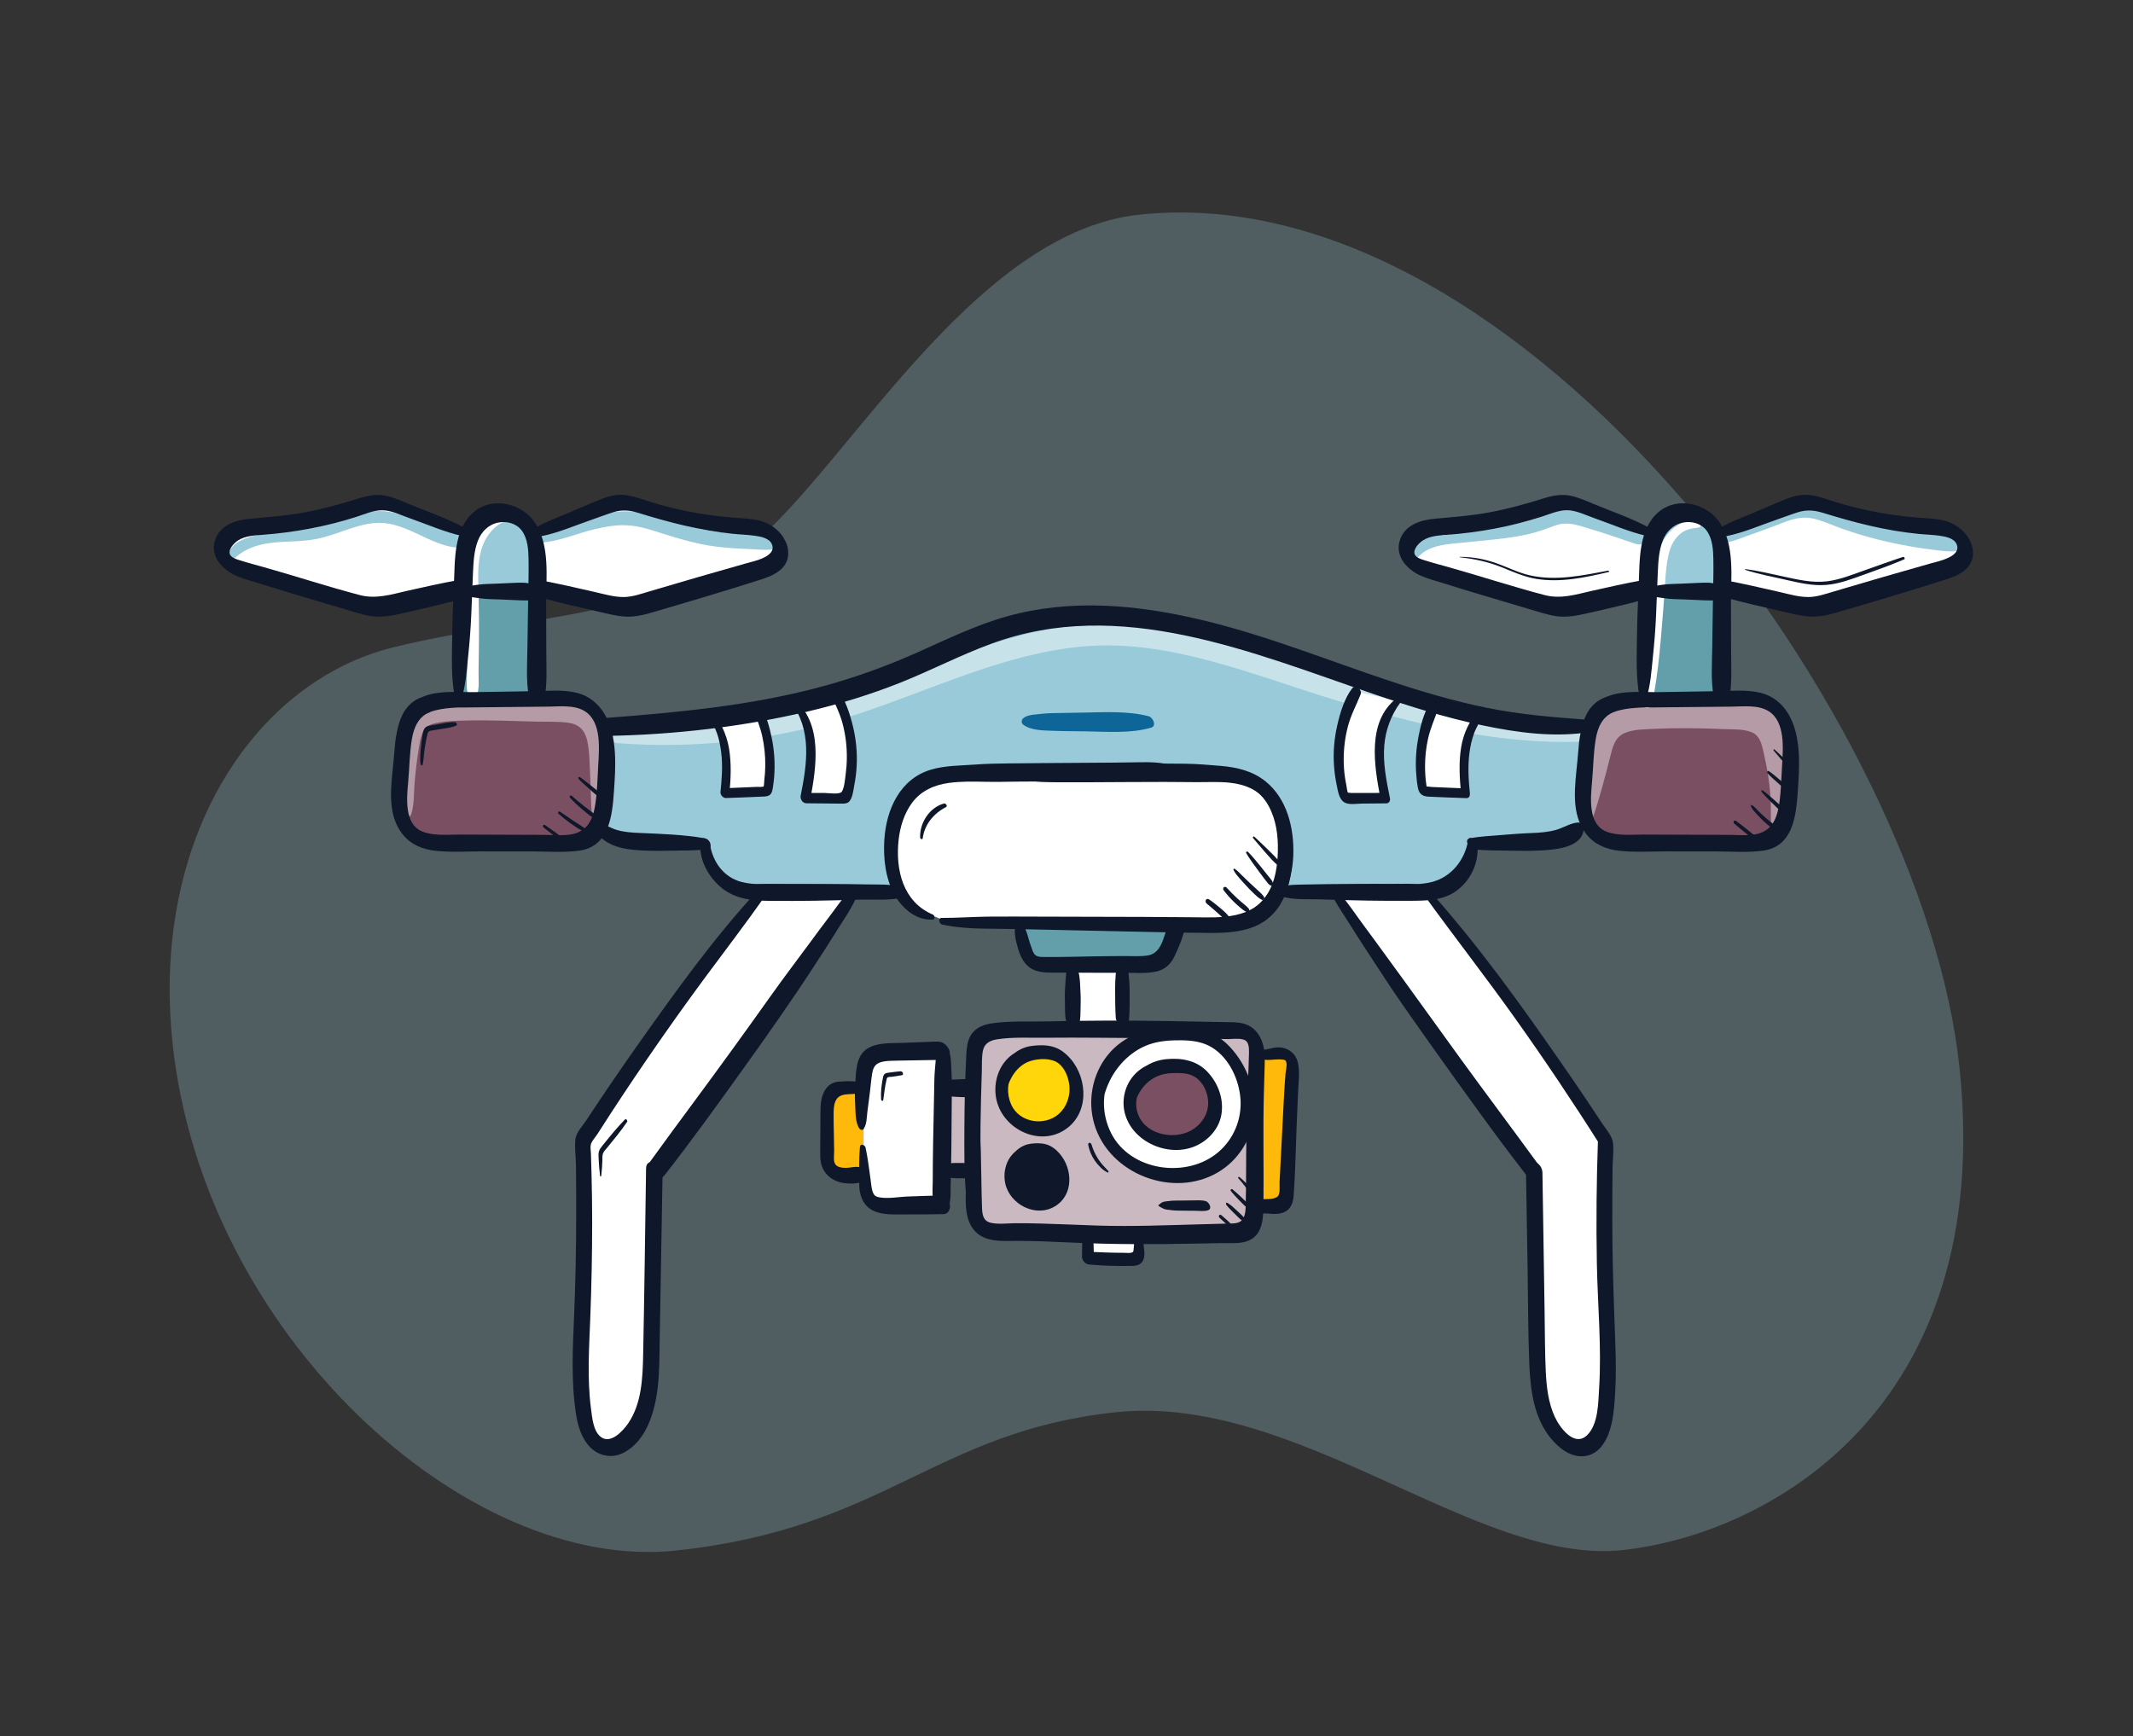 <?xml version="1.0" encoding="UTF-8"?>
<svg xmlns="http://www.w3.org/2000/svg" viewBox="0 0 400.44 325.99">
  <rect x="0" y="0" width="400.44" height="325.99" fill="#333333" stroke="none"/>
  <g id="Layer_2" data-name="Layer 2">
    <g style="opacity: .28;">
      <path d="M32.4,195.92c-4.12-38.79,15.59-68.01,41.46-74.38,25.87-6.37,53.1-5.49,70.49-22.12,17.39-16.63,40.14-55.99,69.57-59.12,72.17-7.67,147.09,95.56,153.93,159.98,6.85,64.42-36.1,87.89-63.34,90.78-27.24,2.89-61.04-29.51-95.04-25.89-34,3.61-43.23,21.79-82.6,25.97-39.37,4.18-88.67-40.64-94.47-95.22Z" style="fill: #99cad9;"/>
    </g>
  </g>
  <g id="Layer_1" data-name="Layer 1">
    <g>
      <g>
        <g>
          <path d="M204.26,236.23c-.01-1.03-.02-3.45-.02-4.49v-.02c3.2,.13,6.38,.23,9.5,.18,.03,.91,.06,1.81,.08,2.72,.02,.56,0,1.21-.43,1.56-.32,.25-.75,.27-1.16,.28-2.66,.03-5.32-.05-7.97-.23Z" style="fill: #fff;"/>
          <path d="M214.41,212.3c.64,.57,1.4,1.02,2.19,1.37,2.13,.94,4.62,1.13,6.8,.33,2.18-.81,3.99-2.67,4.54-4.93,.43-1.78,.08-3.69-.79-5.31-.79-1.47-2.05-2.74-3.63-3.28-.93-.31-1.92-.36-2.9-.36-.86,.01-1.73,.06-2.57,.25-3.15,.71-5.65,3.62-5.94,6.82,.02,1.92,.86,3.83,2.3,5.11Zm18.1-11.54c1.52,3,2.14,6.57,1.38,9.87-.97,4.21-4.15,7.67-7.99,9.17s-8.21,1.14-11.96-.61c-1.39-.65-2.71-1.49-3.85-2.56-2.54-2.39-4.05-5.97-4.05-9.57v-.06c.58-5.91,4.97-11.24,10.46-12.56,1.48-.35,3-.44,4.52-.45,1.72-.01,3.47,.08,5.1,.66,2.78,1,5,3.37,6.39,6.11Z" style="fill: #fff;"/>
          <path d="M201.24,201.24c.76,1.61,1.07,3.53,.69,5.31-.49,2.25-2.07,4.11-3.99,4.92-1.91,.81-4.09,.61-5.95-.32-.7-.35-1.36-.8-1.93-1.38-1.25-1.28-1.99-3.17-2.02-5.08,.25-3.21,2.45-6.13,5.22-6.85,.74-.19,1.5-.24,2.25-.24,.86,0,1.73,.04,2.54,.35,1.39,.54,2.5,1.81,3.19,3.29Z" style="fill: #ffd60a;"/>
          <path d="M227.15,203.76c.87,1.62,1.22,3.53,.79,5.31-.55,2.26-2.36,4.12-4.54,4.93-2.18,.8-4.67,.61-6.8-.33-.79-.35-1.55-.8-2.19-1.37-1.44-1.28-2.28-3.19-2.3-5.11,.29-3.2,2.79-6.11,5.94-6.82,.84-.19,1.71-.24,2.57-.25,.98,0,1.97,.05,2.9,.36,1.58,.54,2.84,1.81,3.63,3.28Z" style="fill: #7b4f62;"/>
          <path d="M213.94,219.19c3.75,1.75,8.12,2.11,11.96,.61s7.02-4.96,7.99-9.17c.76-3.3,.14-6.87-1.38-9.87-1.39-2.74-3.61-5.11-6.39-6.11-1.63-.58-3.38-.67-5.1-.66-1.52,.01-3.04,.1-4.52,.45-5.49,1.32-9.88,6.65-10.46,12.56v.06c0,3.6,1.51,7.18,4.05,9.57,1.14,1.07,2.46,1.91,3.85,2.56Zm-3.24-25.97c6.99,.04,13.97,.15,20.95,.27,.87,.02,1.78,.04,2.54,.46,1.37,.77,1.72,2.46,1.77,4.1,.02,.37,.01,.75,0,1.11-.13,3.73-.26,7.47-.38,11.21-.18,5.08,.12,11.3-.06,16.4v.02c-.05,1.52-.22,3.29-1.49,4.15-.77,.52-1.76,.55-2.68,.58-2.1,.04-4.19,.09-6.29,.14-3.48,.08-6.96,.16-10.44,.23-.29,.01-.58,.01-.88,.01-3.12,.05-6.3-.05-9.5-.18-5.18-.21-10.39-.5-15.44-.39-1.6,.04-3.41-.01-4.59-1.04h-.01s-.08-.07-.12-.11c-.33-.27-.6-.63-.78-1.02-.42-.9-.47-1.93-.51-2.93-.08-2.15-.14-4.29-.17-6.44-.1-5.15-.07-10.3,.08-15.45,.05-2.01,.13-4.01,.22-6.01,.05-1.13,.14-2.33,.81-3.23,1.02-1.38,2.98-1.57,4.7-1.63,4.33-.14,8.66-.21,12.99-.25,3.1-.02,6.19-.02,9.28,0Zm-18.71,17.93c1.86,.93,4.04,1.13,5.95,.32,1.92-.81,3.5-2.67,3.99-4.92,.38-1.78,.07-3.7-.69-5.31-.69-1.48-1.8-2.75-3.19-3.29-.81-.31-1.68-.36-2.54-.35-.75,0-1.51,.05-2.25,.24-2.77,.72-4.97,3.64-5.22,6.85,.03,1.91,.77,3.8,2.02,5.08,.57,.58,1.23,1.03,1.93,1.38Zm.48,14.19c1.29,.64,2.79,.78,4.11,.22s2.42-1.84,2.75-3.4c.26-1.22,.05-2.55-.47-3.66-.48-1.02-1.24-1.9-2.2-2.27-.56-.21-1.16-.25-1.76-.24-.52,0-1.04,.03-1.55,.17-1.86,.48-3.35,2.41-3.59,4.56,0,.04-.01,.08-.01,.13,.01,1.32,.53,2.65,1.4,3.54,.39,.39,.84,.7,1.32,.95Z" style="fill: #cab9c0;"/>
          <path d="M194.9,215.99c.6-.01,1.2,.03,1.76,.24,.96,.37,1.72,1.25,2.2,2.27,.52,1.11,.73,2.44,.47,3.66-.33,1.56-1.43,2.84-2.75,3.4s-2.82,.42-4.11-.22c-.48-.25-.93-.56-1.32-.95-.87-.89-1.39-2.22-1.4-3.54,0-.05,.01-.09,.01-.13,.24-2.15,1.73-4.08,3.59-4.56,.51-.14,1.03-.17,1.55-.17Z" style="fill: #0f172a;"/>
          <path d="M242.36,198.81c.3,.53,.28,1.17,.25,1.78-.37,7.83-.73,15.66-1.1,23.49-.02,.43-.04,.88-.23,1.27-.46,.94-1.68,1.2-2.72,1.18-1.03-.03-2.12-.2-3.04,.24,.18-5.1-.12-11.32,.06-16.4,.12-3.74,.25-7.48,.38-11.21,.01-.36,.02-.74,0-1.11h.42c1.03,.24,2.1-.1,3.15-.23s2.31,.06,2.83,.99Z" style="fill: #ffb90b;"/>
          <path d="M181.91,204.32l.79,.02c-.15,5.15-.18,10.3-.08,15.45h-.32c-1.82,.01-3.65,.01-5.47,.01,.07-5.16,.14-10.32,.22-15.48h4.86Z" style="fill: #cab9c0;"/>
          <path d="M161.96,204.18l-.23-.02c-1.19,.05-2.37,.1-3.56,.16-.35,.01-.71,.03-1.04,.16-.38,.14-.7,.41-.95,.73-.9,1.13-.93,2.71-.92,4.15,.01,2.58,.02,5.16,.04,7.73,0,.54,0,1.09,.18,1.6,.39,1.11,1.54,1.81,2.7,1.99,1.15,.19,2.33-.05,3.48-.28l.46-.03v-17.79c-.06,.53-.12,1.06-.16,1.59Z" style="fill: #ffb90b;"/>
          <path d="M176.83,197.27c-3.14,.08-6.27,.17-9.41,.26-1.64,.04-3.52,.21-4.46,1.55-.48,.68-.61,1.55-.72,2.38-.05,.37-.08,.75-.12,1.13v17.79h.18c.05,.62,.09,1.24,.13,1.87,.08,1.09,.19,2.28,.92,3.09,.95,1.06,2.56,1.11,3.98,1.08,3.15-.07,6.29-.14,9.43-.19v-.55c.02-1.96,.04-3.91,.07-5.87,.07-5.16,.14-10.32,.22-15.48,.03-2.35,.07-4.7,.1-7.05h-.32Z" style="fill: #fff;"/>
          <path d="M221.05,173.63v.11c-.52,1.34-1.04,2.68-1.56,4.01-.31,.81-.65,1.65-1.28,2.25-1.06,.99-2.66,1.05-4.11,1.06-1.13,0-2.26,.01-3.39,.01-3.11,.02-6.21,.03-9.31,.04-1.49,.01-2.98,.01-4.47,.02-1.14,0-2.38-.02-3.25-.76-.55-.47-.86-1.16-1.11-1.83-.58-1.57-.96-3.22-1.12-4.89v-.37c9.87,.11,19.74,.23,29.6,.35Z" style="fill: #639fab;"/>
          <path d="M210.71,181.2v12.02c-3.1-.02-6.19-.02-9.29,0l-.02-1.54v-10.57c3.1-.01,6.2-.02,9.31-.04v.13Z" style="fill: #fff;"/>
        </g>
        <g>
          <path d="M367.31,99.86c1.55,.82,2.72,2.64,2.18,4.31-.55,1.71-2.52,2.44-4.24,2.95-6.77,2-13.54,4.01-20.31,6.01-1.24,.37-2.5,.74-3.79,.81-1.57,.09-3.14-.27-4.67-.62-3.99-.91-7.97-1.83-11.96-2.74h-.53c.01-1.12,.01-2.24,.02-3.36,.01-2.5-.07-5.22-1.13-7.39l1.6-.05c3.95-1.51,7.89-3.02,11.84-4.53,1.02-.4,2.07-.79,3.16-.87,1.59-.12,3.14,.43,4.66,.93,5.85,1.91,11.93,3.1,18.07,3.53,1.74,.12,3.56,.2,5.1,1.02Z" style="fill: #fff;"/>
          <path d="M333,132.21c3.4,1.95,3.93,6.58,3.86,10.5-.05,2.47-.18,4.95-.39,7.41-.24,2.68-.77,5.7-3.01,7.18-1.53,1.01-3.48,1.04-5.32,1.04-6.99-.02-13.98-.04-20.97-.05-2.21-.01-4.57-.06-6.37-1.33-.87-.61-1.49-1.41-1.92-2.32-1.11-2.31-1.04-5.36-.81-8.04,.17-2,.34-4.01,.51-6.02,.18-2.04,.45-4.26,1.49-5.95,.02-.05,.06-.1,.09-.14,.5-.68,1.09-1.27,1.81-1.74,1.44-.83,3.23-.98,4.92-1.09,1.73-.11,3.46-.19,5.2-.26l11.79-.15c1.03-.01,2.05-.03,3.08-.04,2.07-.03,4.25-.03,6.04,1Z" style="fill: #7b4f62;"/>
          <path d="M368.01,101c-1.85-.53-3.99-.43-5.91-.66-1.86-.22-3.71-.49-5.56-.83-3.96-.74-7.85-1.84-11.63-3.22-1.67-.61-3.34-1.28-5.12-1.48-1.79-.2-3.48,.25-5.14,.88-1.89,.71-3.76,1.49-5.6,2.31-1.9,.86-4.05,1.59-5.77,2.76,0,0-.01,.01-.02,.02-.11-.33-.24-.65-.39-.96-.34-.7-.79-1.34-1.36-1.89-2.17-2.11-5.96-2.23-8.26-.27-.79,.68-1.38,1.51-1.8,2.44-.94,2.04-1.14,4.54-1.24,6.84-.06,1.21-.11,2.43-.16,3.64-.01,.16-.02,.31-.03,.47l.37,.02h13.59v-.5c0-1.12,0-2.24,.02-3.36,0-1.74-.04-3.57-.42-5.26,.03,0,.06,0,.1,0,1.9-.3,3.81-1.16,5.62-1.79,1.87-.64,3.7-1.35,5.55-2.06,1.92-.74,3.71-1.2,5.75-.69,1.73,.43,3.38,1.2,5.06,1.8,3.53,1.26,7.15,2.25,10.83,2.98,1.8,.36,3.61,.68,5.42,.9,1.87,.23,4.07,.66,5.93,.32,1.21-.22,1.37-2.07,.16-2.42Z" style="fill: #99cad9;"/>
          <path d="M312.09,131.4c-.98,.01-1.95,.02-2.93,.04v-.76c.29-6.54,.58-13.08,.87-19.62l.37,.02h13.59c-.05,6.57-.09,13.15-.12,19.71v.46c-3.92,.05-7.85,.1-11.78,.15Z" style="fill: #639fab;"/>
          <path d="M309.91,99.78l1.55,.33c-.94,2.04-1.14,4.54-1.24,6.84-.06,1.21-.11,2.43-.16,3.64h-.19c-3.98,.9-7.97,1.82-11.95,2.73-1.54,.35-3.11,.71-4.68,.62-1.29-.07-2.55-.44-3.79-.81-6.77-2-13.54-4.01-20.31-6.01-1.72-.51-3.69-1.24-4.24-2.95-.54-1.67,.63-3.49,2.18-4.31,1.54-.82,3.36-.9,5.1-1.02,6.14-.43,12.23-1.62,18.07-3.53,1.52-.5,3.07-1.05,4.66-.93,1.09,.08,2.14,.47,3.16,.87,3.95,1.51,7.9,3.02,11.84,4.53Z" style="fill: #fff;"/>
          <path d="M302.28,247.46c.25,6.18,.61,12.4-.39,18.5-.41,2.48-1.5,5.38-3.98,5.81-1.65,.29-3.27-.71-4.42-1.93-3.8-4.04-4.11-10.15-4.2-15.7-.19-11.45-.37-22.9-.56-34.35l-.5-.32c-12.62-16.79-24.82-33.89-36.59-51.28v-.69h.3c5.52,.05,11.49,.14,14.58,.04,.35-.01,.71-.02,1.07-.04h1.11v.31c11.97,14.85,23.14,30.35,33.42,46.42-.34,11.07-.28,22.16,.16,33.23Z" style="fill: #fff;"/>
          <path d="M133.1,158.43c-3.7-.12-7.39-.23-11.1-.35-3.23-.1-6.86-.38-9-2.81h-.02c.8-1.52,1.08-3.41,1.24-5.15,.21-2.46,.35-4.94,.39-7.41,.04-1.97-.08-4.12-.64-6.02l.65-.19c18.96-.89,38.1-3.41,55.64-10.68,6.65-2.76,13.05-6.19,19.98-8.17,17.87-5.12,36.97-.02,54.53,6.09,17.55,6.11,35.38,13.36,53.96,12.56l.33,.14c.28-.65,.61-1.26,1.01-1.81-1.04,1.69-1.31,3.91-1.49,5.95-.17,2.01-.34,4.02-.51,6.02-.23,2.68-.3,5.73,.81,8.04l-1.62,.63c-2.13,2.43-5.76,2.71-9,2.81-3.7,.12-7.39,.23-11.09,.35-.06,4.02-3.08,7.83-7,8.75-.84,.2-1.71,.28-2.58,.32h-15.95c-3.93-.05-7.6-.07-9.81,0l-1.21-.11c.05-.11,.09-.23,.13-.35,1.01-2.11,1.38-4.49,1.44-6.83,.15-5.06-1.4-10.71-5.78-13.24-2.59-1.51-5.73-1.65-8.73-1.76-8.19-.29-25.76,.12-34.03-.18-4.45,.04-8.45,.09-11.16,.18-3,.11-6.14,.25-8.74,1.76-4.38,2.53-5.92,8.18-5.78,13.24,.08,2.51,.49,5.07,1.67,7.29-2.27-.07-6.27-.04-10.52,0h-16.44c-.87-.04-1.74-.12-2.59-.32-3.91-.92-6.94-4.73-6.99-8.75Z" style="fill: #99cad9;"/>
          <path d="M169.64,167.5c-1.18-2.22-1.59-4.78-1.67-7.29-.14-5.06,1.4-10.71,5.78-13.24,2.6-1.51,5.74-1.65,8.74-1.76,2.71-.09,6.71-.14,11.16-.18,8.27,.3,25.84-.11,34.03,.18,3,.11,6.14,.25,8.73,1.76,4.38,2.53,5.93,8.18,5.78,13.24-.06,2.34-.43,4.72-1.44,6.83-.04,.12-.08,.24-.13,.35-.53,1.26-1.26,2.42-2.26,3.37-3.06,2.87-7.72,2.99-11.92,2.94-12.39-.15-24.79-.3-37.19-.45-3.4-.05-8.27,.13-11.64-.26l-1.93-.83c-2.55-.4-4.71-2.25-5.96-4.5-.03-.05-.06-.11-.08-.16Z" style="fill: #fff;"/>
          <path d="M160.62,167.5v.69c-11.77,17.39-23.97,34.49-36.58,51.28l-.51,.32c-.19,11.45-.37,22.9-.56,34.35-.09,5.55-.4,11.66-4.2,15.7-1.15,1.22-2.77,2.22-4.42,1.93-2.48-.43-3.57-3.33-3.98-5.81-1-6.1-.63-12.32-.39-18.5,.44-11.07,.5-22.16,.17-33.23,10.28-16.07,21.44-31.57,33.41-46.42v-.28c.07,.01,.13,.01,.19,.01,3.09,.1,9.48,0,15.37-.04h1.5Z" style="fill: #fff;"/>
          <path d="M144.89,99.86c-1.55-.82-3.36-.9-5.11-1.02-6.14-.43-12.22-1.62-18.07-3.53-1.51-.5-3.06-1.05-4.65-.93-1.1,.08-2.14,.47-3.17,.87-3.94,1.51-7.89,3.02-11.84,4.53h-.88s1,5.03,1,5.03l-1-5.02h-.73c1.08,2.17,1.16,4.92,1.14,7.43-.01,1.12-.01,2.24-.02,3.36h.53c3.99,.91,7.97,1.83,11.96,2.74,1.54,.35,3.1,.71,4.67,.62,1.3-.07,2.55-.44,3.8-.81,6.77-2,13.53-4.01,20.3-6.01,1.73-.51,3.69-1.24,4.25-2.95,.54-1.67-.64-3.49-2.18-4.31Zm-44.02,.05l1.57,6.01-1.57-6.01Z" style="fill: #fff;"/>
          <path d="M113.97,136.69c.56,1.9,.68,4.05,.64,6.02-.04,2.47-.18,4.95-.39,7.41-.16,1.74-.44,3.63-1.24,5.14-.41,.82-.99,1.52-1.77,2.04-1.53,1.01-3.48,1.04-5.32,1.04-6.99-.02-13.98-.04-20.97-.05-2.21-.01-4.57-.06-6.37-1.33-3.06-2.17-3.05-6.62-2.73-10.36,.17-2,.34-4.01,.52-6.02,.17-2.03,.44-4.23,1.46-5.92,0-.01,0-.02,.01-.03,.52-.74,1.14-1.38,1.91-1.88,1.45-.83,3.23-.98,4.92-1.09,1.73-.11,3.46-.19,5.19-.26,3.87-.05,7.75-.1,11.62-.15,1.09-.01,2.17-.03,3.26-.04,2.07-.03,4.25-.03,6.04,1,1.69,.97,2.67,2.6,3.22,4.48Z" style="fill: #7b4f62;"/>
          <path d="M101.38,101.9l-.26-1c-.07,.03-.14,.06-.21,.09-.13-.42-.28-.82-.47-1.21-.34-.68-.78-1.3-1.34-1.85-2.17-2.11-5.97-2.23-8.27-.27-.8,.68-1.38,1.51-1.81,2.44-.93,2.04-1.13,4.54-1.23,6.84-.05,1.21-.11,2.43-.16,3.64-.01,.16-.02,.31-.02,.47l.37,.02h13.58v-.5c.01-1.12,.01-2.24,.02-3.36,.01-1.74-.03-3.6-.41-5.3,.07,0,.15-.01,.22-.02Z" style="fill: #99cad9;"/>
          <path d="M101.12,100.9l.26,1c.07,0,.13-.01,.2-.02l-.22-1.08c-.08,.04-.17,.07-.25,.1Z" style="fill: #99cad9;"/>
          <path d="M146.74,100.78c-.95-.45-2.03-.36-3.07-.4-1.1-.04-2.2-.07-3.29-.11-2.03-.08-4.07-.21-6.09-.47-2.12-.27-4.2-.7-6.24-1.33-1.9-.58-3.76-1.32-5.69-1.82-3.8-1-7.53-.81-11.26,.39-1.74,.56-3.45,1.22-5.15,1.91-1.51,.62-3.08,1.18-4.58,1.85l.22,1.08c3.37-.21,6.74-1.73,9.98-2.5,1.8-.43,3.68-.78,5.53-.77,2.02,.02,3.95,.51,5.86,1.12,3.86,1.22,7.58,2.43,11.62,2.92,2.02,.24,4.06,.37,6.09,.44,1.91,.07,4.44,.44,6.21-.37,.91-.42,.63-1.58-.14-1.94Z" style="fill: #99cad9;"/>
          <path d="M89.83,131.4c-1.03,.01-2.06,.03-3.09,.04v-.76c.28-6.54,.58-13.08,.87-19.62l.37,.02h13.58c-.04,6.57-.08,13.15-.12,19.71v.46c-3.86,.05-7.74,.1-11.61,.15Z" style="fill: #639fab;"/>
          <path d="M87.49,99.78l1.53,.33c-.93,2.04-1.13,4.54-1.23,6.84-.05,1.21-.11,2.43-.16,3.64h-.19c-3.98,.9-7.97,1.82-11.95,2.73-1.54,.35-3.1,.71-4.68,.62-1.29-.07-2.55-.44-3.79-.81-6.77-2-13.54-4.01-20.31-6.01-1.72-.51-3.68-1.24-4.24-2.95-.54-1.67,.64-3.49,2.18-4.31,1.55-.82,3.36-.9,5.11-1.02,6.13-.43,12.22-1.62,18.07-3.53,1.51-.5,3.06-1.05,4.65-.93,1.1,.08,2.14,.47,3.17,.87,3.94,1.51,7.89,3.02,11.84,4.53Z" style="fill: #fff;"/>
        </g>
        <path d="M297.07,137.61c-16.92-1.81-32.64-6.26-48.85-11.28-13.95-4.32-28.45-10.13-43.3-9.22-14.32,.88-27.56,7.01-40.86,11.84-15.86,5.76-31.87,7-48.47,9.04-.89,.11-.75,1.46,.1,1.53,15.36,1.21,30.81-.66,45.45-5.48,14.01-4.61,27.7-11.47,42.59-12.69,15.97-1.31,31.77,5.48,46.77,10.04,14.75,4.49,30.93,8.51,46.46,7.85,1.04-.04,1.18-1.52,.11-1.64Z" style="fill: #fff; opacity: .46;"/>
        <path d="M112.64,139.49c.58-2.12-.13-4.41-1.8-5.87-2.34-2.04-5.65-1.69-8.54-1.69-3.47,0-6.94,.05-10.41,.13-3.45,.08-7.01-.01-10.42,.58-.58,.1-.8,.63-.7,1.1-1.74,.55-3.15,1.59-3.68,3.56-.68,2.55-.82,5.34-.98,7.96-.08,1.36-.1,2.72-.06,4.08,.03,1.28,.03,2.59,.54,3.78,.1,.24,.46,.19,.54-.04,.68-1.84,.53-4.09,.7-6.03,.19-2.16,.42-4.3,.78-6.44,.31-1.88,.52-4.11,2.65-4.7,2.02-.56,4.28-.57,6.35-.62,4.3-.11,8.61,.1,12.9,.2,2.02,.05,4.12-.05,6.13,.21,2.02,.26,3.16,1.38,3.6,3.35,.48,2.16,.43,4.44,.56,6.64,.14,2.38,.09,4.79,.31,7.17,.08,.87,1.26,.62,1.39-.09,.48-2.49,.52-5.12,.5-7.65-.01-1.85-.06-3.8-.36-5.65Z" style="fill: #cab9c0; opacity: .72;"/>
        <path d="M335.77,138.68c-.13-2.2-.66-4.46-2.63-5.73-1.71-1.1-3.83-1.16-5.8-1.19-5.54-.09-11.11-.23-16.65,.03-4.08,.19-9.55-.13-11.28,4.47-.98,2.6-1.12,5.69-1.41,8.43-.33,3.12-.33,6.2-.49,9.32,0,.19,.06,.34,.16,.46-.01,.1-.02,.2-.04,.29-.07,.56,.78,.71,.96,.19,.06-.17,.11-.34,.17-.51,.06-.09,.1-.19,.11-.33,1.31-3.93,2.39-7.9,3.4-11.93,.46-1.83,.85-3.73,2.76-4.55,1.67-.71,3.66-.68,5.45-.77,4.36-.21,8.77-.15,13.12,.04,1.71,.07,3.77-.07,5.37,.64,1.68,.74,1.92,2.93,2.29,4.52,.54,2.37,.91,4.77,1.1,7.19,.19,2.4-.02,4.84,.23,7.23,.12,1.16,1.98,1.25,2.26,.15,.07-.26,.12-.52,.17-.79,.27-.15,.48-.41,.52-.83,.59-5.4,.54-10.92,.23-16.35Z" style="fill: #cab9c0; opacity: .72;"/>
        <path d="M95.81,97.07c-.66-.63-1.84,0-2.51,.36-1.11,.61-2.03,1.49-2.76,2.52-1.79,2.54-2.14,5.79-2.33,8.81-.23,3.73-.34,7.48-.43,11.22-.04,1.81-.05,3.63-.07,5.44-.02,1.73-.34,3.74,.27,5.39,.27,.72,1.27,.49,1.51-.11,.56-1.4,.33-3.15,.35-4.64,.02-1.65,.05-3.3,.07-4.95,.04-3.3,.01-6.61-.07-9.91-.07-2.99-.28-6.09,.85-8.93,.5-1.27,1.3-2.42,2.34-3.32,.52-.45,1.08-.77,1.7-1.05,.45-.21,.85-.26,1.08-.71,.02-.04,.03-.09-.01-.13Z" style="fill: #fff;"/>
        <path d="M318.92,97.91c-2.36-.81-4.99,1.09-6.25,2.95-1.79,2.63-2.07,5.93-2.47,8.99-.93,7.24-2.19,14.59-2.24,21.9,0,1.2,1.92,1.75,2.19,.43,1.29-6.22,1.68-12.64,2.2-18.97,.24-2.93,.25-6.01,.86-8.89,.31-1.44,.88-2.81,1.95-3.84,1.1-1.05,2.23-1.26,3.68-1.42,.62-.07,.61-.97,.07-1.15Z" style="fill: #fff;"/>
        <path d="M87.48,100.46c-1-.23-2.02-.28-3.01-.55-.88-.23-1.73-.54-2.58-.86-1.83-.69-3.63-1.51-5.49-2.12-1.69-.55-3.44-.99-5.23-.98-2.1,.02-4.1,.56-6.08,1.23-2.04,.69-4.04,1.5-6.16,1.91-2.16,.43-4.37,.45-6.55,.66-1.06,.1-2.2,.27-3.34,.56-.88,.13-1.75,.36-2.55,.65-1.42,.51-2.8,1.16-3.46,2.59-.1,.22-.06,.43,.05,.59-.05,.09-.11,.18-.16,.27-.27,.5,.35,1.16,.81,.7,2.97-2.94,6.66-3.28,10.66-3.43,2.1-.08,4.17-.21,6.21-.75,1.88-.49,3.68-1.21,5.52-1.8,1.85-.59,3.76-1.07,5.71-.94,1.86,.12,3.6,.75,5.29,1.48,3.08,1.33,6.7,3.57,10.2,3.1,1.15-.15,1.31-2.04,.15-2.31Z" style="fill: #99cad9;"/>
        <path d="M307.08,99.57c-1.05-.38-2.11-.74-3.16-1.1-2.19-.74-4.39-1.45-6.61-2.1-2.04-.59-3.82-.81-5.85-.12-2.02,.69-3.98,1.42-6.06,1.91-4.1,.97-8.3,1.33-12.45,2.03-.58,.1-1.33,.21-2.13,.38,0,0,0-.02,0-.02-.31-.6-1.17-.45-1.72-.35-.54,.1-1.1,.28-1.58,.55-.49,.27-.96,.61-1.35,1.01-.4,.41-.99,1.02-1,1.63,0,.23,.09,.44,.28,.58-.04,.19-.07,.39-.07,.6,0,.38,.44,.5,.67,.22,2.23-2.66,6.08-2.62,9.29-2.97,3.81-.41,7.65-.65,11.4-1.48,1.79-.39,3.48-1.03,5.2-1.66,2.12-.77,3.88-.19,5.95,.43,1.99,.6,3.96,1.23,5.93,1.9,.91,.31,1.8,.64,2.71,.94,.88,.29,1.47,.51,2.24-.11,.2-.16,.28-.46,.23-.7-.2-1.02-1.03-1.26-1.93-1.58Z" style="fill: #99cad9;"/>
        <path d="M241.01,167.69c.78,.6,1.62,.7,2.59,.77,1.26,.08,2.53,.18,3.79,.25,2.34,.13,4.69,.15,7.03,.22s4.66,.07,7,.07,4.84,.16,7.22-.24c.63-.11,.64-.94,.49-1.39-.22-.63-.74-1.09-1.4-1.19-2.31-.35-4.68-.21-7.02-.21s-4.8,0-7.2,.08-4.62,.09-6.92,.23c-1.15,.07-2.29,.15-3.43,.23-.85,.06-1.68,.06-2.24,.76-.09,.11,0,.32,.1,.4h0Z" style="fill: #0f172a;"/>
        <path d="M275.61,157.84c-.62,3.66-3.17,6.87-6.85,7.78-2.95,.73-6.41,.39-9.43,.38-3.42,0-6.84-.04-10.27,.01-1.54,.02-3.09,.05-4.63,.08-1.2,.03-2.61,.02-3.75,.39-.99,.32-.29,1.83,.46,2,2.17,.49,4.57,.33,6.79,.39,2.95,.09,5.89,.19,8.83,.23,2.56,.03,5.13,.06,7.69,.04,2.91-.02,5.98,.03,8.52-1.57,2.95-1.85,4.75-5.49,4.39-8.93-.07-.67-1.55-2.04-1.76-.81h0Z" style="fill: #0f172a;"/>
        <path d="M276.66,159.47c2.15,.24,4.33,.21,6.5,.25s4.11,.08,6.17-.04c2.58-.14,7.67-.49,7.98-3.95,.06-.66-.44-1.35-1.14-1.29-1.37,.13-2.71,1-4.04,1.38-1.48,.42-3.01,.53-4.54,.59-1.93,.07-3.85,.22-5.77,.38s-3.96,.24-5.9,.62c-1.18,.23-.02,1.98,.74,2.06h0Z" style="fill: #0f172a;"/>
        <path d="M169.09,167.26c-1.82-1.14-4.51-.86-6.59-.97-2.56-.13-5.12-.16-7.68-.23s-4.95-.06-7.42-.07-4.8-.14-7.17,.24c-.63,.1-.64,.94-.49,1.39,.22,.63,.74,1.09,1.4,1.19,2.38,.35,4.8,.21,7.2,.21s4.92,0,7.39-.07,4.89-.1,7.33-.23c1.18-.06,2.37-.15,3.55-.23,.99-.06,1.83-.04,2.59-.74,.16-.15,.04-.39-.12-.48h0Z" style="fill: #0f172a;"/>
        <path d="M131.51,158.07c-.36,3.25,1.41,6.5,3.87,8.56,2.7,2.26,5.94,2.48,9.32,2.52,5.59,.06,11.19-.06,16.78-.23,2.57-.08,5.5,.22,8.01-.41,1.06-.26,.22-1.81-.46-2-1.95-.54-4.18-.41-6.19-.45-2.72-.05-5.45-.1-8.17-.08s-5.33,.04-8,.03c-2.41,0-5.12,.2-7.46-.41-3.41-.89-5.44-3.84-5.95-7.2-.13-.89-1.62-1.55-1.75-.33h0Z" style="fill: #0f172a;"/>
        <path d="M132.22,157.38c-3.95-.67-8.07-.81-12.07-.98-1.46-.06-2.96-.15-4.37-.57-1.23-.37-2.44-1.2-3.69-1.4-.47-.07-.56,.46-.51,.79,.26,1.63,2.07,2.87,3.48,3.46,1.66,.69,3.54,.9,5.33,1,2.03,.11,4.05,.08,6.08,.04,2.17-.04,4.34,0,6.49-.27,.51-.06,.5-.77,.38-1.11-.18-.51-.59-.86-1.12-.95h0Z" style="fill: #0f172a;"/>
        <path d="M297.28,143.44c.99-3.32,1.75-7.46,4.87-9.48,2.06-1.33,4.75-1.1,7.09-1.12,2.64-.03,5.29-.05,7.93-.08s5.29-.06,7.93-.08c2.23-.02,5.02-.38,6.99,.89,3.11,2.01,2.65,6.98,2.47,10.14-.14,2.42-.18,4.9-.55,7.3-.29,1.87-.85,3.82-2.52,4.9-1.88,1.23-4.51,.86-6.64,.85-2.75-.01-5.49-.02-8.24-.03s-5.33-.02-7.99-.03c-2.24,0-4.81,.28-6.96-.52-3.66-1.37-3.02-6.53-2.76-9.61,.22-2.56,.25-5.18,.66-7.72,.36-2.19,1.22-4.32,3.44-5.16,2.51-.94,5.53-.81,8.17-.97,3.02-.18,6.05-.34,9.08-.5,1.3-.06,.53-2.02-.49-2.06-3.15-.12-6.3-.14-9.45-.06-2.69,.07-5.65-.11-8.27,.61-5.42,1.48-5.47,7.61-5.91,12.2s-1.32,9.91,1.67,13.7c1.55,1.97,3.78,2.88,6.23,3.14,2.88,.31,5.86,.11,8.75,.11,3.16,0,6.33,0,9.49,.01,2.86,0,5.83,.24,8.67-.14,5.65-.75,6.25-6.47,6.57-11.12s.71-10.32-1.75-14.52c-1.15-1.96-2.95-3.44-5.17-3.99-2.7-.67-5.63-.36-8.38-.32-3.55,.05-7.09,.11-10.64,.17-3.03,.05-6.52-.34-9.43,.68-5.05,1.77-6.02,7.75-5.79,12.41,.02,.41,.73,.99,.92,.37h0Z" style="fill: #0f172a;"/>
        <path d="M75.03,143.44c.99-3.32,1.75-7.46,4.87-9.48,2.06-1.33,4.75-1.1,7.09-1.12,2.64-.03,5.29-.05,7.93-.08s5.29-.06,7.93-.08c2.23-.02,5.02-.38,6.99,.89,3.11,2.01,2.65,6.98,2.47,10.14-.14,2.42-.18,4.9-.55,7.3-.29,1.87-.85,3.82-2.52,4.9-1.88,1.23-4.51,.86-6.64,.85-2.75-.01-5.49-.02-8.24-.03s-5.33-.02-7.99-.03c-2.24,0-4.81,.28-6.96-.52-3.66-1.37-3.02-6.53-2.76-9.61,.22-2.56,.25-5.18,.66-7.72,.36-2.19,1.22-4.32,3.44-5.16,2.51-.94,5.53-.81,8.17-.97,3.02-.18,6.05-.34,9.08-.5,1.3-.06,.53-2.02-.49-2.06-3.15-.12-6.3-.14-9.45-.06-2.69,.07-5.65-.11-8.27,.61-5.42,1.48-5.47,7.61-5.91,12.2s-1.32,9.91,1.67,13.7c1.55,1.97,3.78,2.88,6.23,3.14,2.88,.31,5.86,.11,8.75,.11,3.16,0,6.33,0,9.49,.01,2.86,0,5.83,.24,8.67-.14,5.65-.75,6.25-6.47,6.57-11.12s.71-10.32-1.75-14.52c-1.15-1.96-2.95-3.44-5.17-3.99-2.7-.67-5.63-.36-8.38-.32-3.55,.05-7.09,.11-10.64,.17-3.03,.05-6.52-.34-9.43,.68-5.05,1.77-6.02,7.75-5.79,12.41,.02,.41,.73,.99,.92,.37h0Z" style="fill: #0f172a;"/>
        <path d="M233.9,172.65c6.4,.44,8.73-6.95,8.9-12.08s-1.18-10.61-5.23-13.87c-2.4-1.93-5.33-2.63-8.34-2.89-2.24-.19-4.49-.38-6.74-.41-4.98-.06-9.96-.02-14.95,0-2.77,0-5.55,.02-8.32,0-2.34-.01-4.71-.2-7.02,.22-1.53,.28-.41,2.59,.59,2.83,1.84,.43,3.7,.41,5.58,.43,2.11,.01,4.22,.01,6.33,0,4.64-.02,9.28-.06,13.91-.06,1.97,0,3.95,.02,5.92,.04,2.16,.02,4.29-.13,6.45,.12,2.53,.29,4.97,1.16,6.58,3.22,1.36,1.75,2.06,3.9,2.41,6.07,.95,5.89-.63,12.63-6.39,15.42-.51,.25-.15,.95,.32,.99h0Z" style="fill: #0f172a;"/>
        <path d="M175.12,171.72c-5.61-2.38-7.03-8.41-6.42-14,.27-2.45,1.03-4.94,2.5-6.95,1.68-2.29,4.2-3.4,6.96-3.77,2.24-.3,4.5-.26,6.75-.21,2.03,.05,4.06-.01,6.08-.03,4.83-.04,9.67-.05,14.5-.07,2.51-.01,5.01-.03,7.52-.06,2.02-.02,4.06,.04,6.04-.45,1.44-.36,.52-2.65-.59-2.83-2.06-.33-4.1-.23-6.17-.2-2.45,.04-4.9,.06-7.35,.07-5.21,.04-10.42,.06-15.63,.12-2.12,.02-4.22,.06-6.33,.22-2.75,.2-5.57,.17-8.23,.96-5.82,1.74-8.38,7.51-8.73,13.17-.21,3.44,.2,7.26,1.91,10.31,1.44,2.57,4.09,4.87,7.17,4.66,.52-.03,.42-.77,.03-.94h0Z" style="fill: #0f172a;"/>
        <path d="M176.88,173.6c2.8,.59,5.66,.75,8.52,.77,3.28,.02,6.56,.1,9.84,.17,7.21,.16,14.41,.31,21.62,.47,3.44,.07,6.89,.15,10.34,.16,2.77,0,5.7-.12,8.29-1.19,5.94-2.45,7.43-9.17,6.99-15.01-.25-3.37-1.05-6.89-3.08-9.66-1.71-2.33-4.73-4.55-7.75-4.36-1.12,.07-.66,1.69,.19,1.88,2.83,.61,4.92,1.92,6.33,4.51s1.78,5.5,1.73,8.33-.48,5.85-1.96,8.24c-1.34,2.16-3.45,3.33-5.88,3.88-2.56,.58-5.24,.47-7.84,.44-3.22-.03-6.44-.06-9.66-.07-6.43-.02-12.87-.03-19.3-.05-3.3,0-6.6-.04-9.9,0-2.86,.04-5.71,.25-8.57,.24-.76,0-.48,1.13,.1,1.26h0Z" style="fill: #0f172a;"/>
        <path d="M159.37,167.44c-1.34,1.36-2.41,3.02-3.57,4.53-1.28,1.68-2.53,3.37-3.78,5.07-2.41,3.27-4.87,6.5-7.22,9.81-4.76,6.7-9.58,13.36-14.47,19.97-2.81,3.8-5.62,7.6-8.38,11.43-1.12,1.55,1.49,4.1,2.79,2.44,5.02-6.41,9.77-13.01,14.51-19.62s9.54-13.41,14.01-20.32c1.24-1.92,2.5-3.83,3.7-5.79s2.69-4.01,3.65-6.15c.27-.6-.57-2.05-1.24-1.37h0Z" style="fill: #0f172a;"/>
        <path d="M142.22,167.22c-8.09,8.77-15.15,18.6-22.04,28.33-3.46,4.88-6.84,9.83-10.13,14.83-.65,.99-1.86,2.25-2.01,3.44-.21,1.58,.07,3.36,.09,4.95,.04,3.14,.04,6.28,.04,9.41,0,6.29-.13,12.57-.39,18.85s-.59,12.33,.35,18.43c.34,2.24,1.02,4.56,2.62,6.23s4.03,2.2,6.18,1.15c4.33-2.12,5.94-7.56,6.5-11.96,.38-2.93,.36-5.89,.41-8.83,.06-3.49,.12-6.97,.18-10.46,.12-7.14,.24-14.28,.37-21.41,.03-1.83-3.06-3.02-3.1-.81-.18,11.7-.31,23.4-.55,35.1-.09,4.31-.28,9.07-2.79,12.76-.94,1.38-3.3,4.02-5.16,2.57-1.44-1.11-1.62-3.66-1.84-5.3-.75-5.76-.34-11.6-.12-17.38s.34-11.74,.34-17.61c0-2.9-.04-5.8-.11-8.69-.03-1.41-.07-2.81-.12-4.22-.02-.52-.15-1.21-.02-1.71,.17-.64,.91-1.43,1.27-2,3.01-4.72,6.1-9.39,9.27-14.01,3.52-5.14,7.13-10.22,10.83-15.23s7.61-10.1,11.24-15.26c.5-.71-.66-1.87-1.31-1.17h0Z" style="fill: #0f172a;"/>
        <path d="M250.26,168.39c.86,1.75,2.02,3.38,3.06,5.03,1.13,1.8,2.27,3.58,3.43,5.35,2.23,3.41,4.44,6.83,6.77,10.17,4.71,6.74,9.49,13.43,14.32,20.08,2.77,3.82,5.59,7.61,8.49,11.34,1.44,1.85,3.81,.13,2.42-1.78-4.79-6.58-9.68-13.08-14.47-19.67s-9.6-13.34-14.46-19.97c-1.35-1.84-2.68-3.69-4.04-5.51s-2.69-3.91-4.26-5.65c-.59-.66-1.76-.42-1.25,.61h0Z" style="fill: #0f172a;"/>
        <path d="M267.46,168.21c5.59,7.72,11.46,15.24,16.99,23.01,5.53,7.77,10.84,15.7,15.94,23.76l-.39-1.16c-.28,7.85-.36,15.7-.21,23.55,.15,7.75,.91,15.58,.42,23.33-.17,2.67-.14,6.63-2.18,8.7-2.42,2.47-5.21-1.35-6.14-3.37-1.21-2.62-1.55-5.57-1.69-8.42-.18-3.67-.16-7.36-.22-11.03-.14-8.8-.28-17.59-.41-26.39-.01-.88-.58-1.78-1.48-2-.78-.2-1.64,.33-1.62,1.2,.11,6.3,.22,12.61,.32,18.91,.1,6.03,.07,12.08,.33,18.11,.21,4.76,.9,9.89,4.05,13.69,1.55,1.87,3.79,3.62,6.36,3.3,2.22-.27,3.6-2.07,4.39-4.02,.97-2.43,1.13-5.26,1.3-7.84,.19-3.08,.14-6.18,.03-9.27-.22-6.26-.47-12.51-.54-18.78-.03-3.14-.04-6.29-.02-9.43,0-1.57,.02-3.15,.04-4.72s.25-3.2,.09-4.72c-.14-1.33-1.35-2.63-2.07-3.73-.82-1.25-1.65-2.5-2.48-3.74-1.66-2.49-3.35-4.96-5.06-7.42-7.7-11.1-15.67-22.23-24.69-32.31-.72-.81-1.75-.12-1.08,.8h0Z" style="fill: #0f172a;"/>
        <path d="M86.68,131.03c.76-2.39,.93-5.13,1.19-7.62,.28-2.68,.5-5.39,.61-8.09s.21-5.27,.32-7.91c.09-1.98,.2-3.98,.9-5.84,.66-1.75,2.02-3.11,3.89-3.46,1.59-.3,3.35,.17,4.35,1.49,1.14,1.52,1.26,3.64,1.29,5.47,.05,2.52-.05,5.04-.08,7.56-.04,2.94-.09,5.89-.13,8.83-.04,3.09-.28,6.29,.26,9.34,.2,1.14,2.52,2.49,2.88,.75,.61-2.97,.41-6.09,.4-9.12s-.02-6.06-.03-9.09c-.01-4.88,.77-10.86-2.07-15.16-2.43-3.67-7.95-5.02-11.48-2.07-3.9,3.27-3.55,9.24-3.77,13.83-.17,3.4-.29,6.78-.33,10.18s-.19,7.16,.47,10.56c.11,.55,1.07,1.11,1.32,.34h0Z" style="fill: #0f172a;"/>
        <path d="M87.15,111.53c.19,.08,.4,.31,.63,.41,.25,.11,.46,.13,.73,.17,.6,.09,1.21,.17,1.81,.25,1.13,.16,2.29,.14,3.43,.19s2.28,.1,3.42,.15c.59,.03,1.17,.05,1.77,.04,.64-.01,1.15-.08,1.75-.34,1.33-.57,.44-2.28-.57-2.65-1.2-.43-2.38-.36-3.64-.31-1.12,.05-2.24,.1-3.36,.15s-2.28,.04-3.4,.2c-.55,.08-1.1,.16-1.65,.24-.25,.04-.44,.05-.67,.18-.19,.1-.33,.34-.45,.41-.35,.18-.07,.79,.2,.91h0Z" style="fill: #0f172a;"/>
        <path d="M101.77,100.65c3.16-.65,6.26-2.01,9.31-3.06,1.37-.47,2.73-1,4.11-1.43,1.6-.49,3.02-.36,4.61,.13,5.86,1.81,11.68,3.33,17.8,3.94,1.36,.14,2.73,.17,4.09,.36,1.08,.15,2.72,.43,3.21,1.58,1.01,2.33-3.38,3.21-4.76,3.59-6.09,1.71-12.16,3.49-18.22,5.28-1.56,.46-3.17,1.04-4.81,1.06-1.77,.01-3.5-.49-5.21-.89-3.49-.81-6.97-1.6-10.5-2.27-2.28-.43-1.69,2.79,0,3.25,3.65,.99,7.33,1.83,11.02,2.67,1.53,.35,3.08,.76,4.65,.89,1.78,.15,3.49-.21,5.19-.71,6.91-2.01,13.82-4.06,20.67-6.25,2.34-.75,4.97-1.97,5.05-4.8,.08-3-2.53-5.46-5.25-6.2-1.48-.4-3-.45-4.52-.56-1.88-.13-3.76-.34-5.63-.62-3.47-.51-6.89-1.28-10.24-2.3-1.66-.51-3.31-1.16-5.05-1.36-2.01-.24-3.84,.5-5.65,1.26s-3.58,1.52-5.37,2.28-3.77,1.46-5.5,2.48c-.82,.49,.26,1.82,.99,1.67h0Z" style="fill: #0f172a;"/>
        <path d="M87,99c-3.23-1.76-6.85-2.96-10.24-4.37-1.44-.59-2.87-1.26-4.4-1.56-1.75-.34-3.4,0-5.08,.53-3.3,1.03-6.61,1.95-10.02,2.59s-6.88,.9-10.36,1.21c-2.75,.25-5.75,1.24-6.58,4.2s1.48,5.38,3.95,6.48c1.33,.6,2.77,.96,4.16,1.39,1.89,.59,3.77,1.18,5.66,1.75,3.46,1.04,6.93,2.06,10.39,3.09,1.73,.51,3.45,1.11,5.24,1.38,2,.29,3.99-.12,5.93-.56,3.98-.9,7.94-1.81,11.87-2.9,1.92-.54,.11-3.6-1.54-3.3-3.24,.59-6.44,1.3-9.65,2.03-2.94,.68-5.78,1.56-8.79,.77-6.13-1.61-12.16-3.6-18.26-5.31-1.32-.37-2.66-.71-3.96-1.13-.67-.21-1.97-.51-2.19-1.29-.26-.95,.88-2.1,1.58-2.54,1.31-.84,3.03-.93,4.54-1.04,6.01-.45,11.93-1.54,17.67-3.38,1.54-.49,3.15-1.23,4.8-1.23,1.74,0,3.46,.88,5.08,1.45,3.28,1.15,6.61,2.63,10,3.39,1.12,.25,.93-1.25,.21-1.64h0Z" style="fill: #0f172a;"/>
        <path d="M309.11,131.03c.76-2.39,.93-5.13,1.19-7.62,.28-2.68,.5-5.39,.61-8.09s.21-5.27,.32-7.91c.09-1.98,.2-3.98,.9-5.84,.66-1.75,2.02-3.11,3.89-3.46,1.59-.3,3.35,.17,4.35,1.49,1.14,1.52,1.26,3.64,1.29,5.47,.05,2.52-.05,5.04-.08,7.56-.04,2.94-.09,5.89-.13,8.83-.04,3.09-.28,6.29,.26,9.34,.2,1.14,2.52,2.49,2.88,.75,.61-2.97,.41-6.09,.4-9.12s-.02-6.06-.03-9.09c-.01-4.88,.77-10.86-2.07-15.16-2.43-3.67-7.95-5.02-11.48-2.07-3.9,3.27-3.55,9.24-3.77,13.83-.17,3.4-.29,6.78-.33,10.18s-.19,7.16,.47,10.56c.11,.55,1.07,1.11,1.32,.34h0Z" style="fill: #0f172a;"/>
        <path d="M309.57,111.53c.19,.08,.4,.31,.63,.41,.25,.11,.46,.13,.73,.17,.6,.09,1.21,.17,1.81,.25,1.13,.16,2.29,.14,3.43,.19s2.28,.1,3.42,.15c.59,.03,1.17,.05,1.77,.04,.64-.01,1.15-.08,1.75-.34,1.33-.57,.44-2.28-.57-2.65-1.2-.43-2.38-.36-3.64-.31-1.12,.05-2.24,.1-3.36,.15s-2.28,.04-3.4,.2c-.55,.08-1.1,.16-1.65,.24-.25,.04-.44,.05-.67,.18-.19,.1-.33,.34-.45,.41-.35,.18-.07,.79,.2,.91h0Z" style="fill: #0f172a;"/>
        <path d="M324.19,100.65c3.16-.65,6.26-2.01,9.31-3.06,1.37-.47,2.73-1,4.11-1.43,1.6-.49,3.02-.36,4.61,.13,5.86,1.81,11.68,3.33,17.8,3.94,1.36,.14,2.73,.17,4.09,.36,1.08,.15,2.72,.43,3.21,1.58,1.01,2.33-3.38,3.21-4.76,3.59-6.09,1.71-12.16,3.49-18.22,5.28-1.56,.46-3.17,1.04-4.81,1.06-1.77,.01-3.5-.49-5.21-.89-3.49-.81-6.97-1.6-10.5-2.27-2.28-.43-1.69,2.79,0,3.25,3.65,.99,7.33,1.83,11.02,2.67,1.53,.35,3.08,.76,4.65,.89,1.78,.15,3.49-.21,5.19-.71,6.91-2.01,13.82-4.06,20.67-6.25,2.34-.75,4.97-1.97,5.05-4.8,.08-3-2.53-5.46-5.25-6.2-1.48-.4-3-.45-4.52-.56-1.88-.13-3.76-.34-5.63-.62-3.47-.51-6.89-1.28-10.24-2.3-1.66-.51-3.31-1.16-5.05-1.36-2.01-.24-3.84,.5-5.65,1.26s-3.58,1.52-5.37,2.28-3.77,1.46-5.5,2.48c-.82,.49,.26,1.82,.99,1.67h0Z" style="fill: #0f172a;"/>
        <path d="M309.43,99c-3.23-1.76-6.85-2.96-10.24-4.37-1.44-.59-2.87-1.26-4.4-1.56-1.75-.34-3.4,0-5.08,.53-3.3,1.03-6.61,1.95-10.02,2.59s-6.88,.9-10.36,1.21c-2.75,.25-5.75,1.24-6.58,4.2s1.48,5.38,3.95,6.48c1.33,.6,2.77,.96,4.16,1.39,1.89,.59,3.77,1.18,5.66,1.75,3.46,1.04,6.93,2.06,10.39,3.09,1.73,.51,3.45,1.11,5.24,1.38,2,.29,3.99-.12,5.93-.56,3.98-.9,7.94-1.81,11.87-2.9,1.92-.54,.11-3.6-1.54-3.3-3.24,.59-6.44,1.3-9.65,2.03-2.94,.68-5.78,1.56-8.79,.77-6.13-1.61-12.16-3.6-18.26-5.31-1.32-.37-2.66-.71-3.96-1.13-.67-.21-1.97-.51-2.19-1.29-.26-.95,.88-2.1,1.58-2.54,1.31-.84,3.03-.93,4.54-1.04,6.01-.45,11.93-1.54,17.67-3.38,1.54-.49,3.15-1.23,4.8-1.23,1.74,0,3.46,.88,5.08,1.45,3.28,1.15,6.61,2.63,10,3.39,1.12,.25,.93-1.25,.21-1.64h0Z" style="fill: #0f172a;"/>
        <path d="M191,173.26c-.96,1.18-.25,3.56,.13,4.86,.46,1.57,1.23,3.16,2.78,3.91s3.55,.58,5.28,.59c2.05,0,4.1,.02,6.15,.03s4.1,.02,6.14,.01c1.81,0,3.73,.15,5.51-.22,1.65-.35,2.78-1.35,3.49-2.86,.78-1.67,1.67-3.62,1.94-5.44,.17-1.16-1.71-2.63-2.55-1.43-1.5,2.14-1.29,6.23-4.44,6.7-1.42,.21-2.92,.09-4.35,.1-1.71,0-3.43,.03-5.14,.05-3.22,.04-6.46,.16-9.68,.13-.58,0-1.37,.04-1.86-.34s-.68-1.27-.89-1.81c-.5-1.32-.72-3.07-1.67-4.16-.22-.25-.59-.42-.85-.11h0Z" style="fill: #0f172a;"/>
        <path d="M200.84,180.84c-.51,.71-.67,1.61-.74,2.47s-.12,1.74-.17,2.61,0,1.77,0,2.66c.01,.99-.02,1.96,.17,2.94,.12,.61,.61,1.18,1.22,1.33,.51,.12,1.21-.12,1.33-.7,.2-.95,.2-1.86,.21-2.83,0-.87,.06-1.76,0-2.63-.12-1.82,0-3.89-.89-5.53-.2-.38-.8-.79-1.14-.31h0Z" style="fill: #0f172a;"/>
        <path d="M210.44,180.81c-.88,.25-.9,1.44-.98,2.19-.09,.87-.11,1.72-.11,2.6,0,1.85,0,3.68,.12,5.53,.09,1.35,2.39,1.87,2.5,.27,.14-1.86,.1-3.71,.1-5.57,0-.97-.09-1.92-.18-2.88-.05-.48-.16-.97-.38-1.41-.16-.34-.63-.85-1.07-.73h0Z" style="fill: #0f172a;"/>
        <path d="M185.44,229.89c-1.7-.21-1.4-2.61-1.38-3.81,.04-1.65,.09-3.28,.06-4.93-.06-3.32-.08-6.64-.04-9.96s.13-6.64,.24-9.96c.04-1.3-.05-2.72,.22-4,.29-1.35,1.36-1.88,2.63-2.08,2.92-.46,6.08-.27,9.04-.3,3.32-.03,6.64-.03,9.96,0,6.55,.04,13.1,.08,19.64,.18,1.57,.02,3.15,.05,4.72,.07,.91,.01,2.84-.31,3.51,.46,.57,.65,.44,2.04,.42,2.83-.03,1.57-.11,3.14-.18,4.71-.25,6.06-.34,12.09-.35,18.15,0,1.29-.01,2.58-.05,3.87-.03,1.12,.08,2.5-.42,3.54-.56,1.16-1.85,1.05-2.96,1.08-1.61,.04-3.22,.09-4.83,.13-6.5,.17-12.99,.45-19.49,.25-3.53-.11-7.06-.29-10.59-.38-1.75-.05-3.49-.08-5.24-.06-1.42,.02-2.96,.23-4.35-.09s-1.58-1.45-1.64-2.78c-.08-1.75-.08-3.51-.12-5.25-.08-3.7-.06-7.4-.42-11.08-.12-1.25-2.25-1.86-2.36-.3-.26,3.7-.1,7.43-.08,11.14,.02,3-.62,6.97,1.37,9.51s5.41,2.16,8.23,2.16c3.52,.01,7.04,.16,10.55,.33,7.47,.35,14.89,.33,22.37,.19,1.79-.03,3.58-.07,5.36-.1,1.66-.03,3.62,.19,5.18-.48,2.76-1.2,2.73-4.53,2.76-7.08,.07-6.79-.1-13.56,.07-20.34,.05-1.79,.1-3.57,.15-5.36,.04-1.4,.05-2.83-.36-4.18-.38-1.27-1.11-2.45-2.24-3.18-1.3-.84-2.8-.85-4.3-.87-7.53-.13-15.07-.31-22.6-.29-3.8,.01-7.6,.06-11.4,.15-3.41,.08-6.98-.13-10.36,.37-1.41,.21-2.81,.73-3.69,1.91-1.04,1.38-1.02,3.28-1.1,4.92-.21,4.23-.3,8.47-.32,12.71s-.06,8.43,.31,12.62c.24,2.72,.54,7.61,4.41,7.38,1.18-.07,.55-1.65-.34-1.76h0Z" style="fill: #0f172a;"/>
        <path d="M220.21,199.21c-2.67-.24-5.41,.58-7.25,2.59-1.75,1.91-2.43,4.67-1.8,7.18,1.4,5.53,8.4,8.5,13.49,6.11,2.3-1.08,4.16-3.16,4.63-5.71,.54-2.95-.57-5.98-2.6-8.13s-4.89-2.67-7.79-2.37c-2.54,.26-4.76,1.56-6.22,3.66-1.67,2.39-2.04,5.63-.52,8.19s3.97,4.23,6.91,4.12c.29-.01,.18-.42-.04-.48-2.1-.56-4.71-1.45-5.69-3.59-.82-1.81-.37-4,.59-5.66,.9-1.55,2.33-2.78,4.06-3.3,1.05-.32,2.15-.36,3.24-.34,1.15,.02,2.28,.15,3.25,.82,1.5,1.03,2.35,3.01,2.35,4.79,0,1.99-1.07,3.73-2.68,4.85-3.16,2.18-8.65,1.36-10.33-2.35-.89-1.96-.58-4.17,.7-5.9,1.48-1.99,3.9-2.5,6.18-3.07,.8-.2,.06-1.35-.48-1.4h0Z" style="fill: #0f172a;"/>
        <path d="M195.13,196.69c-2.57-.24-5.09,.76-6.65,2.87-1.48,1.99-1.95,4.66-1.38,7.06,1.26,5.3,7.72,8.59,12.56,5.67s4.65-9.66,1.29-13.52c-.88-1.01-1.95-1.85-3.25-2.22s-2.71-.34-4.03-.16c-2.29,.3-4.21,1.82-5.35,3.79-1.37,2.38-1.67,5.42-.34,7.89s3.34,4.34,6.17,4.24c.3,0,.17-.42-.04-.48-2.02-.6-4.44-1.71-5.06-3.94-.5-1.81-.07-3.91,.82-5.53,.78-1.43,2.02-2.67,3.6-3.15s3.9-.59,5.25,.45,2.05,3.08,2.07,4.78-.67,3.53-2.02,4.72c-2.73,2.39-7.44,1.63-8.95-1.8-.85-1.94-.77-4.2,.33-6.02,1.22-2.03,3.31-2.66,5.47-3.25,.8-.22,.07-1.35-.48-1.4h0Z" style="fill: #0f172a;"/>
        <path d="M194.59,215.14c-.95-.16-1.81-.07-2.7,.31-.85,.36-1.55,.91-2.11,1.64-1.09,1.43-1.44,3.38-1.06,5.12,.89,3.97,5.72,6.46,9.32,4.3s3.33-7.1,.88-9.91c-.68-.78-1.5-1.44-2.52-1.73-.96-.27-1.99-.24-2.96-.11-1.63,.22-3.01,1.35-3.8,2.76-.99,1.77-1.15,3.96-.1,5.75,.93,1.61,2.41,3.18,4.43,2.95,.3-.03,.17-.4-.04-.48-1.22-.45-2.87-1.12-3.29-2.5-.35-1.15,.04-2.54,.57-3.58,.49-.95,1.32-1.8,2.32-2.12,.54-.18,1.1-.22,1.66-.22,.31,0,.63,0,.93,.06,.38,.07,.51,.13,.79,.33,.12,.09,.24,.2,.34,.31-.2-.21,.13,.18,.13,.18,0,0,.27,.43,.13,.19,.08,.14,.15,.28,.21,.43,.22,.49,.39,1.16,.4,1.77,.01,1.17-.47,2.28-1.27,2.99-.47,.41-.82,.62-1.38,.79s-1.13,.19-1.69,.08c-.53-.1-1.17-.38-1.49-.61-.14-.1-.25-.21-.38-.32-.34-.29,.09,.17-.16-.17-.27-.36-.27-.33-.45-.74-.5-1.14-.54-2.6,.16-3.8,.8-1.38,2.19-1.76,3.6-2.28,.8-.3,.06-1.31-.48-1.4h0Z" style="fill: #0f172a;"/>
        <path d="M220.41,192.9c-4.75-.08-9.48,1.45-12.51,5.28-2.85,3.59-3.75,8.51-2.46,12.89,2.77,9.41,14.85,14.03,23.27,9.02,3.68-2.19,6.2-6.08,6.71-10.32,.57-4.78-1.29-9.78-4.57-13.25-3.47-3.69-8.33-4.27-13.15-3.66-4.19,.53-7.81,3.01-10.11,6.53-2.7,4.13-3.44,9.68-1.09,14.15,2.34,4.47,6.64,7.44,11.73,7.62,.29,.01,.18-.43-.04-.48-4.03-.83-8.2-2.68-10.22-6.48-1.86-3.49-1.3-7.91,.41-11.35,1.52-3.04,4.15-5.62,7.38-6.75,1.92-.67,3.97-.79,5.99-.77s4.09,.27,5.86,1.39c3.2,2.02,5.05,6.07,5.28,9.76s-1.27,7.35-4.11,9.8c-5.89,5.1-16.58,3.67-20.2-3.55-1.97-3.94-1.76-8.61,.66-12.31,2.64-4.05,7.14-5.35,11.65-6.11,.77-.13,.09-1.39-.48-1.4h0Z" style="fill: #0f172a;"/>
        <path d="M217.54,226.46c.34,.19,.72,.44,1.1,.57,.34,.11,.72,.12,1.08,.17,.81,.12,1.6,.11,2.42,.12l2.3,.02c.76,0,1.66,.15,2.38-.11,.83-.3,.14-1.53-.45-1.7-.76-.22-1.55-.14-2.34-.14s-1.59,.02-2.38,.03-1.53-.02-2.29,.1c-.33,.05-.75,.06-1.06,.18s-.57,.38-.81,.58c-.06,.05,0,.15,.05,.18h0Z" style="fill: #0f172a;"/>
        <path d="M236.15,198.4c1.07,.96,2.48,.52,3.81,.52,.27,0,.56-.01,.83,.03,.53,.09,.56,.09,.69,.52,.17,.59-.1,1.58-.15,2.18-.27,3.42-.41,6.84-.59,10.27s-.35,6.7-.52,10.05c-.03,.68,.15,2.04-.29,2.6-.28,.36-.95,.49-1.37,.54-1.3,.15-2.75-.23-3.84,.68-.79,.65,0,2.26,.98,2.15s1.78-.13,2.75-.05c.67,.06,1.36,.08,2.02-.08,1.7-.41,2.28-1.72,2.4-3.34,.31-4.3,.37-8.64,.55-12.95,.09-2.12,.19-4.24,.27-6.36,.07-1.81,.39-4.02-.07-5.79-.37-1.42-1.51-2.42-2.95-2.66-.73-.12-1.37-.04-2.08,.15-.78,.2-1.93,.23-2.55,.72-.26,.21-.08,.62,.11,.8h0Z" style="fill: #0f172a;"/>
        <path d="M212.95,231.52c-.04,1.04,0,2.12-.14,3.15-.03,.27-.05,.42-.29,.5-.44,.16-1.04,.06-1.51,.06-2.34,0-4.68-.1-7.02-.21l1.39,1.53c-.02-.98-.05-1.97-.08-2.95-.02-.62-.43-1.24-1.04-1.41-.57-.16-1.08,.21-1.09,.8-.02,.97-.03,1.94-.04,2.92-.01,.78,.62,1.47,1.39,1.53,2.65,.23,5.33,.3,7.98,.25,.59-.01,1.19-.07,1.66-.47s.64-.98,.68-1.57-.07-1.16-.13-1.73c-.07-.65-.13-1.3-.19-1.95-.05-.46-.3-.91-.77-1.04-.42-.12-.78,.16-.8,.59h0Z" style="fill: #0f172a;"/>
        <path d="M176.48,204.81c.32,.5,1.08,.82,1.64,.96s1.04,.17,1.58,.19l1.31,.05c.21,0,.42,.03,.63,.02,.33,0,.64-.1,.96-.18,.63-.17,.91-.94,.77-1.53-.16-.68-.68-1.35-1.38-1.52-.34-.08-.67-.18-1.02-.18-.24,0-.48,.02-.72,.03l-1.39,.06c-.53,.02-1.07,.08-1.58,.26-.25,.09-.49,.28-.69,.45-.43,.38-.38,.93-.09,1.39h0Z" style="fill: #0f172a;"/>
        <path d="M176.44,220.55c.35,.32,.68,.47,1.16,.52,.25,.03,.5,.05,.75,.07,.48,.05,.96,.09,1.44,.1h1.42c.3,.02,.59,0,.88-.09,.23-.07,.46-.16,.69-.24,.45-.16,.67-.66,.56-1.11-.12-.52-.49-.94-1-1.1l-.73-.23c-.32-.1-.64-.11-.97-.11h-1.42c-.47,.02-.93,.07-1.4,.11-.22,.02-.45,.04-.67,.07-.46,.05-.75,.18-1.03,.55-.33,.46-.07,1.12,.3,1.46h0Z" style="fill: #0f172a;"/>
        <path d="M176.55,196.47c-.85,.75-.82,1.84-.91,2.91-.1,1.15-.21,2.29-.23,3.44-.06,2.57-.1,5.15-.15,7.72s-.11,4.99-.13,7.48c0,1.25-.01,2.5-.02,3.75s-.16,2.69,.17,3.95c.31,1.17,2.3,2.38,2.87,.68,.4-1.21,.3-2.54,.32-3.8,.03-1.16,.05-2.32,.08-3.47,.06-2.57,.07-5.14,.09-7.72s.04-4.98,.06-7.48c.01-1.26-.07-2.52-.13-3.78s-.05-2.34-.78-3.36c-.24-.34-.87-.67-1.25-.33h0Z" style="fill: #0f172a;"/>
        <path d="M162.13,211.97c.63-.92,.57-2.16,.71-3.22,.15-1.22,.31-2.43,.47-3.65s.23-2.34,.42-3.5c.14-.83,.38-1.57,1.17-1.97,.73-.37,1.62-.42,2.42-.45,1.13-.04,2.26-.05,3.38-.07s2.36-.04,3.54-.06c.59-.01,1.18-.02,1.77-.03,.89-.02,1.39,0,2.04-.68,.72-.76-.2-1.99-.81-2.4-.7-.48-1.43-.37-2.23-.34-.68,.03-1.37,.05-2.05,.08-1.27,.05-2.54,.09-3.82,.14-2.1,.08-4.54-.09-6.38,1.12-2.09,1.37-2.04,4.31-2.2,6.53-.09,1.3-.08,2.63-.01,3.94,.08,1.42-.02,3.06,.68,4.34,.16,.29,.63,.62,.9,.23h0Z" style="fill: #0f172a;"/>
        <path d="M161.44,215.35c-.2,2.26-.15,4.56-.14,6.83,0,2.11,.61,4.17,2.66,5.15,1.84,.88,4.07,.67,6.05,.69,2.35,.03,4.71-.02,7.06-.05,.77,0,1.21-.6,1.28-1.31,.03-.31-.03-.62-.18-.89-.36-.65-.99-1.32-1.81-1.3-2.05,.07-4.1,.1-6.14,.2-1.64,.08-3.47,.43-5.1,.15-.53-.09-.91-.24-1.15-.73-.36-.74-.4-1.64-.51-2.44-.29-2.06-.52-4.13-.96-6.16-.11-.52-.99-.87-1.05-.14h0Z" style="fill: #0f172a;"/>
        <path d="M161.95,203.45c-1.26-.58-2.94-.44-4.3-.37s-2.29,.68-2.91,1.86c-.58,1.1-.7,2.36-.71,3.59-.02,1.4-.01,2.81-.02,4.21s-.04,2.86-.02,4.28,.37,2.66,1.4,3.67c.91,.9,2.14,1.37,3.4,1.49,1.17,.12,3.5,.16,3.87-1.25,.13-.48-.07-1-.44-1.32-1.04-.9-2.15-.36-3.37-.33-.64,.01-1.63-.07-2.04-.68s-.2-1.77-.21-2.45c-.02-1.18-.04-2.37-.06-3.55-.02-1.1-.05-2.19-.04-3.29,0-.86,0-1.79,.37-2.59,.94-2.07,3.8-.72,5.4-1.83,.51-.36,.16-1.22-.31-1.44h0Z" style="fill: #0f172a;"/>
        <g>
          <path d="M133.09,134.13c.48,.3,.83,.77,1.13,1.26,2.46,3.94,2.35,8.93,1.88,13.55,2.49-.1,4.99-.2,7.48-.31,.15,0,.31-.02,.42-.11,.1-.09,.14-.24,.16-.38,.95-5.15,.22-10.6-2.04-15.33" style="fill: #fff;"/>
          <path d="M148.78,131.6c2.27,2.27,3.3,5.53,3.47,8.73s-.44,6.38-1.06,9.53c2.27,.01,4.55,.03,6.82,.04,.22,0,.46,0,.63-.14,.15-.12,.21-.31,.26-.49,1.92-6.42,1.07-13.61-2.29-19.4" style="fill: #fff;"/>
        </g>
        <g>
          <path d="M132.9,134.41c.45,.45,.69,1.07,.98,1.62s.53,1.11,.74,1.69c.39,1.13,.62,2.33,.77,3.52,.31,2.48,.13,5-.13,7.47-.05,.53,.48,1.15,1.02,1.13,2.39-.09,4.78-.16,7.17-.28,1.12-.06,1.44-.45,1.62-1.54s.29-2.13,.33-3.2c.08-2.12-.1-4.26-.53-6.34s-1.06-4.29-2.15-6.14c-.55-.93-1.73-.31-1.37,.68,.62,1.73,1.34,3.35,1.74,5.16s.6,3.7,.58,5.58c-.01,.91-.07,1.81-.18,2.71-.03,.26-.03,1.09-.15,1.21-.11,.11-1.13,.06-1.37,.07-2.02,.09-4.05,.18-6.07,.26l1.02,1.13c.28-2.85,.42-5.75-.05-8.58-.23-1.38-.66-2.74-1.27-3.99-.56-1.14-1.22-2.26-2.43-2.8-.46-.21-.58,.34-.3,.62h0Z" style="fill: #0f172a;"/>
          <path d="M148.44,131.84c4.02,5.14,3.08,11.58,1.88,17.53-.14,.67,.35,1.45,1.08,1.46,1.45,.02,2.91,.03,4.36,.04,.7,0,1.39,.01,2.09,.02,.48,0,1.03,.04,1.44-.27,.77-.6,.91-2.24,1.08-3.13,.24-1.23,.4-2.47,.46-3.72,.13-2.48-.12-4.98-.7-7.39s-1.43-4.99-2.89-6.97c-.62-.84-1.82-.38-1.37,.68,.85,1.99,1.82,3.82,2.36,5.94s.78,4.23,.75,6.38c-.01,1-.09,2.01-.22,3-.13,.94-.22,2.36-.69,3.2-.36,.64-2.56,.28-3.29,.28-1.26,0-2.53-.01-3.79-.01l1.08,1.46c1.18-6.23,2.52-14.46-3.05-19.1-.46-.38-.93,.14-.57,.6h0Z" style="fill: #0f172a;"/>
        </g>
        <g>
          <path d="M278.13,134.13c-.48,.3-.83,.77-1.13,1.26-2.46,3.94-2.35,8.93-1.88,13.55-2.49-.1-4.99-.2-7.48-.31-.15,0-.31-.02-.42-.11-.1-.09-.14-.24-.16-.38-.95-5.15-.22-10.6,2.04-15.33" style="fill: #fff;"/>
          <path d="M262.45,131.6c-2.27,2.27-3.3,5.53-3.47,8.73s.44,6.38,1.06,9.53c-2.27,.01-4.55,.03-6.82,.04-.22,0-.46,0-.63-.14-.15-.12-.21-.31-.26-.49-1.92-6.42-1.07-13.61,2.29-19.4" style="fill: #fff;"/>
        </g>
        <g>
          <path d="M277.96,133.75c-1.26,.52-1.88,1.55-2.45,2.73s-.97,2.46-1.19,3.77c-.48,2.88-.31,5.8-.03,8.69l.64-.91c-2.03-.09-4.05-.18-6.08-.26-.2,0-1.3-.19-1.4-.06,.37,.52,.51,.62,.43,.29-.03-.14-.05-.28-.07-.42-.03-.19-.06-.38-.08-.57-.13-.96-.19-1.93-.2-2.89-.01-1.83,.17-3.66,.57-5.44,.42-1.89,1.2-3.59,1.82-5.41,.26-.76-1-1.97-1.54-1.1-1.11,1.79-1.68,4.08-2.08,6.13s-.58,4.31-.46,6.49c.06,1.03,.15,2.06,.34,3.08,.22,1.16,.81,1.64,1.97,1.71,2.38,.13,4.77,.18,7.16,.28,.51,.02,.69-.49,.64-.91-.26-2.52-.41-5.08-.08-7.6,.16-1.24,.44-2.49,.87-3.67,.23-.62,.53-1.19,.83-1.77,.27-.53,.47-1.04,.87-1.49,.23-.25-.18-.78-.48-.65h0Z" style="fill: #0f172a;"/>
          <path d="M262.13,131.16c-5.56,4.37-4.12,12.68-2.98,18.69l.68-.97c-1.2,0-2.4,0-3.6,.01-.57,0-1.14,0-1.71,0-.32,0-.63,0-.95,0-.21,0-.67-.17-.44,.05-.24-.23-.29-1.12-.36-1.46-.12-.54-.21-1.09-.29-1.64-.15-1.07-.22-2.16-.22-3.24,0-2.1,.26-4.19,.79-6.21,.56-2.15,1.59-4.01,2.4-6.05,.31-.79-.95-1.92-1.57-1.13-1.49,1.89-2.3,4.67-2.83,6.98-.57,2.47-.79,5.03-.61,7.56,.08,1.2,.24,2.39,.49,3.57,.23,1.07,.4,2.67,1.41,3.31,.88,.56,2.39,.26,3.37,.25,1.52-.01,3.03-.02,4.55-.04,.52,0,.78-.5,.68-.97-.66-3.26-1.34-6.59-1.06-9.93,.24-2.87,1.27-5.66,2.98-7.98,.28-.37-.32-1.1-.72-.79h0Z" style="fill: #0f172a;"/>
        </g>
        <path d="M297.75,135.12c-6.21-.44-12.42-.97-18.53-2.2s-12.2-3.03-18.16-5.01c-11.8-3.92-23.36-8.63-35.49-11.51s-24.48-4.01-36.41-.7c-5.92,1.64-11.45,4.36-17.04,6.85s-11.41,4.6-17.35,6.23c-13.48,3.71-27.3,4.97-41.19,6.04-2.13,.16-1.06,3.39,.71,3.35,12.46-.24,25.06-1.7,37.2-4.54,6-1.41,11.91-3.2,17.63-5.49s11.16-5.12,16.92-7.25c24.24-8.98,49.01,1.63,71.96,9.47,6.61,2.26,13.3,4.36,20.15,5.8s13.63,2.35,20.45,1.28c1.3-.2,.06-2.26-.82-2.32h0Z" style="fill: #0f172a;"/>
        <path d="M192.12,136.09c1.49,1.1,3.89,1.06,5.68,1.13,2.04,.08,4.1,.07,6.14,.1,4.01,.07,8.26,.42,12.14-.68,1.14-.32,.38-1.95-.44-2.16-3.95-1.01-8.12-.75-12.18-.68-1.96,.03-3.91,.06-5.87,.1-1.04,.02-2.09,.12-3.13,.24-.83,.09-1.85,.19-2.44,.8-.31,.32-.28,.86,.1,1.15h0Z" style="fill: #0d6598;"/>
      </g>
      <path d="M173.23,157.38c.34-2.6,2.09-4.67,4.38-5.84,.35-.18-.07-.75-.39-.67-2.72,.74-4.57,3.62-4.48,6.38,0,.28,.45,.49,.49,.13h0Z" style="fill: #0f172a;"/>
      <path d="M226.55,169.67c.67,.56,1.35,1.12,2,1.71,.31,.29,.63,.57,.94,.86,.33,.31,.68,.61,1.09,.82,.3,.15,.58-.14,.43-.44-.4-.84-1.18-1.49-1.87-2.08s-1.42-1.17-2.19-1.69c-.19-.13-.48-.06-.58,.15-.11,.23-.01,.52,.18,.67h0Z" style="fill: #0f172a;"/>
      <path d="M229.75,167.2c.6,.78,1.25,1.52,1.96,2.2,.34,.33,.68,.64,1.04,.94,.39,.33,.77,.67,1.24,.88,.16,.07,.37,.08,.48-.08,.11-.15,.07-.4-.04-.54-.33-.38-.7-.67-1.08-.98-.36-.3-.71-.61-1.06-.93-.67-.62-1.32-1.27-1.93-1.95-.14-.16-.39-.31-.59-.16-.19,.14-.16,.44-.03,.61h0Z" style="fill: #0f172a;"/>
      <path d="M231.58,163.36c.27,.57,.7,1.06,1.11,1.54s.86,.96,1.29,1.43,.87,.92,1.33,1.36,.94,.92,1.52,1.23c.42,.23,.65-.28,.42-.6-.39-.52-.88-.94-1.36-1.38s-.93-.85-1.39-1.28-.88-.85-1.32-1.28-.87-.91-1.39-1.25c-.15-.1-.29,.08-.22,.22h0Z" style="fill: #0f172a;"/>
      <path d="M233.96,160.19c.65,1.12,1.45,2.17,2.21,3.21,.38,.51,.76,1.02,1.14,1.53,.2,.26,.4,.52,.61,.78,.22,.28,.42,.51,.77,.61,.16,.05,.34-.07,.33-.24-.03-.63-.57-1.16-.95-1.63-.41-.51-.82-1.03-1.23-1.54-.82-1-1.63-2.05-2.55-2.96-.17-.17-.46,.02-.33,.24h0Z" style="fill: #0f172a;"/>
      <path d="M235.27,157.39c.75,.87,1.48,1.76,2.24,2.62s1.52,1.78,2.42,2.5c.35,.28,.69-.11,.44-.46-.67-.94-1.55-1.74-2.37-2.56s-1.66-1.58-2.49-2.37c-.18-.17-.41,.07-.25,.26h0Z" style="fill: #0f172a;"/>
      <path d="M102.06,155.38c.65,.51,1.29,1.03,1.95,1.52l.99,.74c.33,.25,.67,.45,1.04,.64,.28,.15,.36-.22,.19-.39-.29-.3-.59-.57-.93-.82l-.96-.72c-.65-.48-1.32-.94-1.98-1.41-.12-.09-.29-.13-.39,.01-.09,.13-.03,.33,.09,.43h0Z" style="fill: #0f172a;"/>
      <path d="M104.89,152.83c1.39,1.22,2.89,2.32,4.5,3.24,.17,.1,.4,.04,.46-.15,.07-.21-.07-.42-.24-.53-1.5-.96-2.98-1.93-4.44-2.96-.31-.22-.55,.17-.28,.4h0Z" style="fill: #0f172a;"/>
      <path d="M107.07,149.86c.66,.7,1.36,1.36,2.09,1.99,.35,.3,.71,.6,1.08,.89,.39,.31,.78,.65,1.25,.82,.32,.11,.43-.32,.26-.52-.31-.37-.71-.62-1.09-.91s-.77-.58-1.14-.87c-.74-.59-1.46-1.2-2.16-1.82-.11-.09-.28-.11-.37,0-.1,.13-.01,.3,.08,.4h0Z" style="fill: #0f172a;"/>
      <path d="M108.59,146.16c.06,.08,.1,.16,.16,.24,.06,.09,.16,.16,.24,.23l.43,.4c.3,.29,.61,.57,.92,.84,.61,.54,1.21,1.09,1.84,1.61,.16,.13,.42,.18,.55-.01s.03-.46-.12-.6c-.61-.54-1.26-1.04-1.89-1.55-.31-.25-.63-.5-.95-.74l-.46-.35c-.09-.06-.17-.14-.26-.2-.09-.05-.19-.08-.28-.13-.17-.08-.27,.11-.17,.24h0Z" style="fill: #0f172a;"/>
      <path d="M79.35,143.57c.2-.96,.22-1.97,.37-2.94s.3-1.97,.57-2.92c.13-.46,.45-.5,.87-.56,.49-.08,.99-.16,1.48-.24,.99-.17,2.04-.26,2.97-.65,.36-.15,.1-.65-.21-.66-1.1-.06-2.22,.23-3.31,.41-.53,.09-1.07,.16-1.6,.28-.43,.1-.76,.32-.93,.74s-.22,.93-.29,1.38c-.1,.58-.18,1.16-.24,1.75-.1,1.08-.23,2.24-.08,3.32,.02,.16,.35,.34,.4,.1h0Z" style="fill: #0f172a;"/>
      <path d="M325.61,154.68c.66,.55,1.32,1.11,1.99,1.65l.99,.8c.17,.14,.33,.28,.51,.4,.19,.13,.37,.22,.58,.3,.26,.1,.3-.25,.2-.41-.25-.37-.58-.62-.92-.9l-.99-.8c-.66-.53-1.34-1.04-2.01-1.55-.13-.1-.34-.16-.46,0s-.03,.39,.11,.5h0Z" style="fill: #0f172a;"/>
      <path d="M328.71,151.38c.19,.55,.68,1.01,1.06,1.45,.42,.48,.87,.93,1.33,1.36s.92,.81,1.4,1.19,1,.74,1.6,.94c.34,.11,.3-.35,.16-.5-.42-.44-.9-.78-1.39-1.14s-.94-.73-1.39-1.12-.86-.78-1.28-1.18-.78-.92-1.29-1.2c-.16-.09-.25,.07-.21,.21h0Z" style="fill: #0f172a;"/>
      <path d="M330.66,148.44c0,.23,.16,.37,.3,.54,.17,.21,.35,.39,.53,.58l1.09,1.1c.35,.36,.71,.7,1.07,1.05,.19,.18,.38,.36,.57,.54s.39,.42,.66,.46c.21,.03,.41-.11,.34-.35-.09-.3-.3-.47-.51-.68-.18-.17-.36-.34-.55-.51-.39-.35-.78-.71-1.17-1.05l-1.16-1c-.19-.16-.37-.32-.57-.46-.18-.13-.35-.31-.58-.27-.02,0-.03,.02-.03,.04h0Z" style="fill: #0f172a;"/>
      <path d="M331.83,145.19c.56,.62,1.2,1.15,1.82,1.71,.3,.27,.61,.55,.91,.82s.63,.59,1.01,.79c.35,.19,.55-.23,.34-.5-.26-.34-.59-.6-.91-.87s-.64-.53-.97-.8c-.63-.53-1.25-1.09-1.94-1.54-.26-.17-.44,.19-.27,.39h0Z" style="fill: #0f172a;"/>
      <path d="M332.98,140.93c.94,1.09,1.84,2.23,2.89,3.22,.1,.09,.27,.13,.37,.02s.08-.29-.01-.4c-.94-1.09-2.03-2.04-3.07-3.03-.13-.13-.29,.05-.18,.18h0Z" style="fill: #0f172a;"/>
      <path d="M274.07,104.64c2.67,.28,5.25,.84,7.75,1.83,2.15,.86,4.22,1.82,6.52,2.21,4.6,.76,9.22-.23,13.68-1.28,.15-.04,.01-.29-.12-.26-4.78,.92-9.85,1.99-14.69,.89-2.25-.51-4.3-1.59-6.47-2.34s-4.41-1.14-6.69-1.13c-.06,0-.02,.08,.02,.09h0Z" style="fill: #0f172a;"/>
      <path d="M327.67,107.01c2.51,.8,5.14,1.3,7.71,1.88,2.43,.55,4.93,1.14,7.44,.94s4.77-1.1,7.06-1.91c2.56-.91,5.1-1.83,7.6-2.89,.24-.1,0-.53-.22-.46-2.43,.8-4.83,1.68-7.25,2.53-2.28,.81-4.6,1.75-7.01,2.05-2.81,.35-5.6-.35-8.33-.93-2.32-.49-4.66-1.08-7.02-1.36-.09-.01-.03,.12,.02,.14h0Z" style="fill: #0f172a;"/>
      <path d="M112.87,220.81c.11-.97,.19-1.92,.22-2.9,.01-.42-.04-.92,.11-1.32,.16-.43,.53-.79,.82-1.14,1.29-1.57,2.57-3.12,3.71-4.81,.15-.22-.2-.66-.41-.44-1.53,1.57-2.89,3.26-4.26,4.96-.27,.34-.54,.68-.64,1.11s-.05,.91-.03,1.36c.04,1.06,.13,2.1,.26,3.15,.01,.12,.2,.17,.22,.03h0Z" style="fill: #0f172a;"/>
      <path d="M228.96,228.66c.33,.3,.66,.61,.98,.91,.16,.15,.32,.3,.49,.44,.19,.15,.38,.28,.58,.41,.09,.06,.23,.03,.29-.05,.07-.09,.05-.24-.02-.32-.15-.18-.31-.36-.47-.53s-.33-.31-.5-.46c-.33-.29-.67-.59-1-.88-.12-.1-.34-.14-.44,.01s-.03,.36,.1,.48h0Z" style="fill: #0f172a;"/>
      <path d="M230.17,226.15c.22,.33,.5,.61,.77,.9s.56,.57,.85,.85c.55,.53,1.09,1.17,1.79,1.52,.1,.05,.23,.04,.3-.05,.07-.1,.03-.23-.02-.33-.21-.35-.49-.63-.77-.91s-.58-.54-.87-.81c-.57-.52-1.14-1.08-1.8-1.47-.22-.13-.33,.15-.22,.31h0Z" style="fill: #0f172a;"/>
      <path d="M231.09,223.66c.49,.55,.96,1.11,1.48,1.63,.25,.25,.49,.5,.74,.75s.55,.58,.9,.71c.25,.09,.36-.21,.28-.39s-.21-.31-.32-.45c-.13-.15-.26-.29-.4-.42-.26-.25-.52-.5-.78-.75-.51-.49-1.06-.94-1.59-1.41-.23-.2-.51,.1-.31,.32h0Z" style="fill: #0f172a;"/>
      <path d="M232.55,221.32c.37,.41,.73,.83,1.06,1.27,.16,.22,.33,.43,.5,.64,.09,.11,.16,.23,.25,.33,.1,.12,.22,.23,.33,.34,.2,.2,.5-.03,.37-.28-.07-.13-.14-.27-.22-.4s-.18-.24-.27-.35c-.19-.24-.38-.46-.6-.68-.4-.41-.81-.79-1.24-1.16-.07-.06-.19-.08-.26,0-.07,.09,0,.21,.06,.28h0Z" style="fill: #0f172a;"/>
      <path d="M208.06,219.86c-.34-.35-.68-.72-1.01-1.08s-.64-.78-.91-1.2c-.52-.82-.94-1.73-1.22-2.67-.05-.17-.18-.34-.38-.33-.18,0-.28,.18-.25,.34,.2,1.09,.63,2.13,1.27,3.04,.31,.44,.66,.85,1.04,1.23,.2,.2,.41,.37,.63,.54s.45,.28,.69,.41c.2,.1,.25-.15,.14-.27h0Z" style="fill: #0f172a;"/>
      <path d="M165.82,206.53c.17-1.22,.3-2.44,.58-3.64,.04-.18,.06-.51,.25-.6,.21-.11,.55-.08,.78-.11,.64-.09,1.28-.18,1.91-.3,.4-.08,.1-.76-.24-.73-.71,.05-1.43,.14-2.13,.24-.27,.04-.59,.06-.82,.21s-.33,.42-.38,.69c-.27,1.36-.45,2.76-.36,4.14,.02,.23,.37,.42,.41,.11h0Z" style="fill: #0f172a;"/>
    </g>
  </g>
</svg>